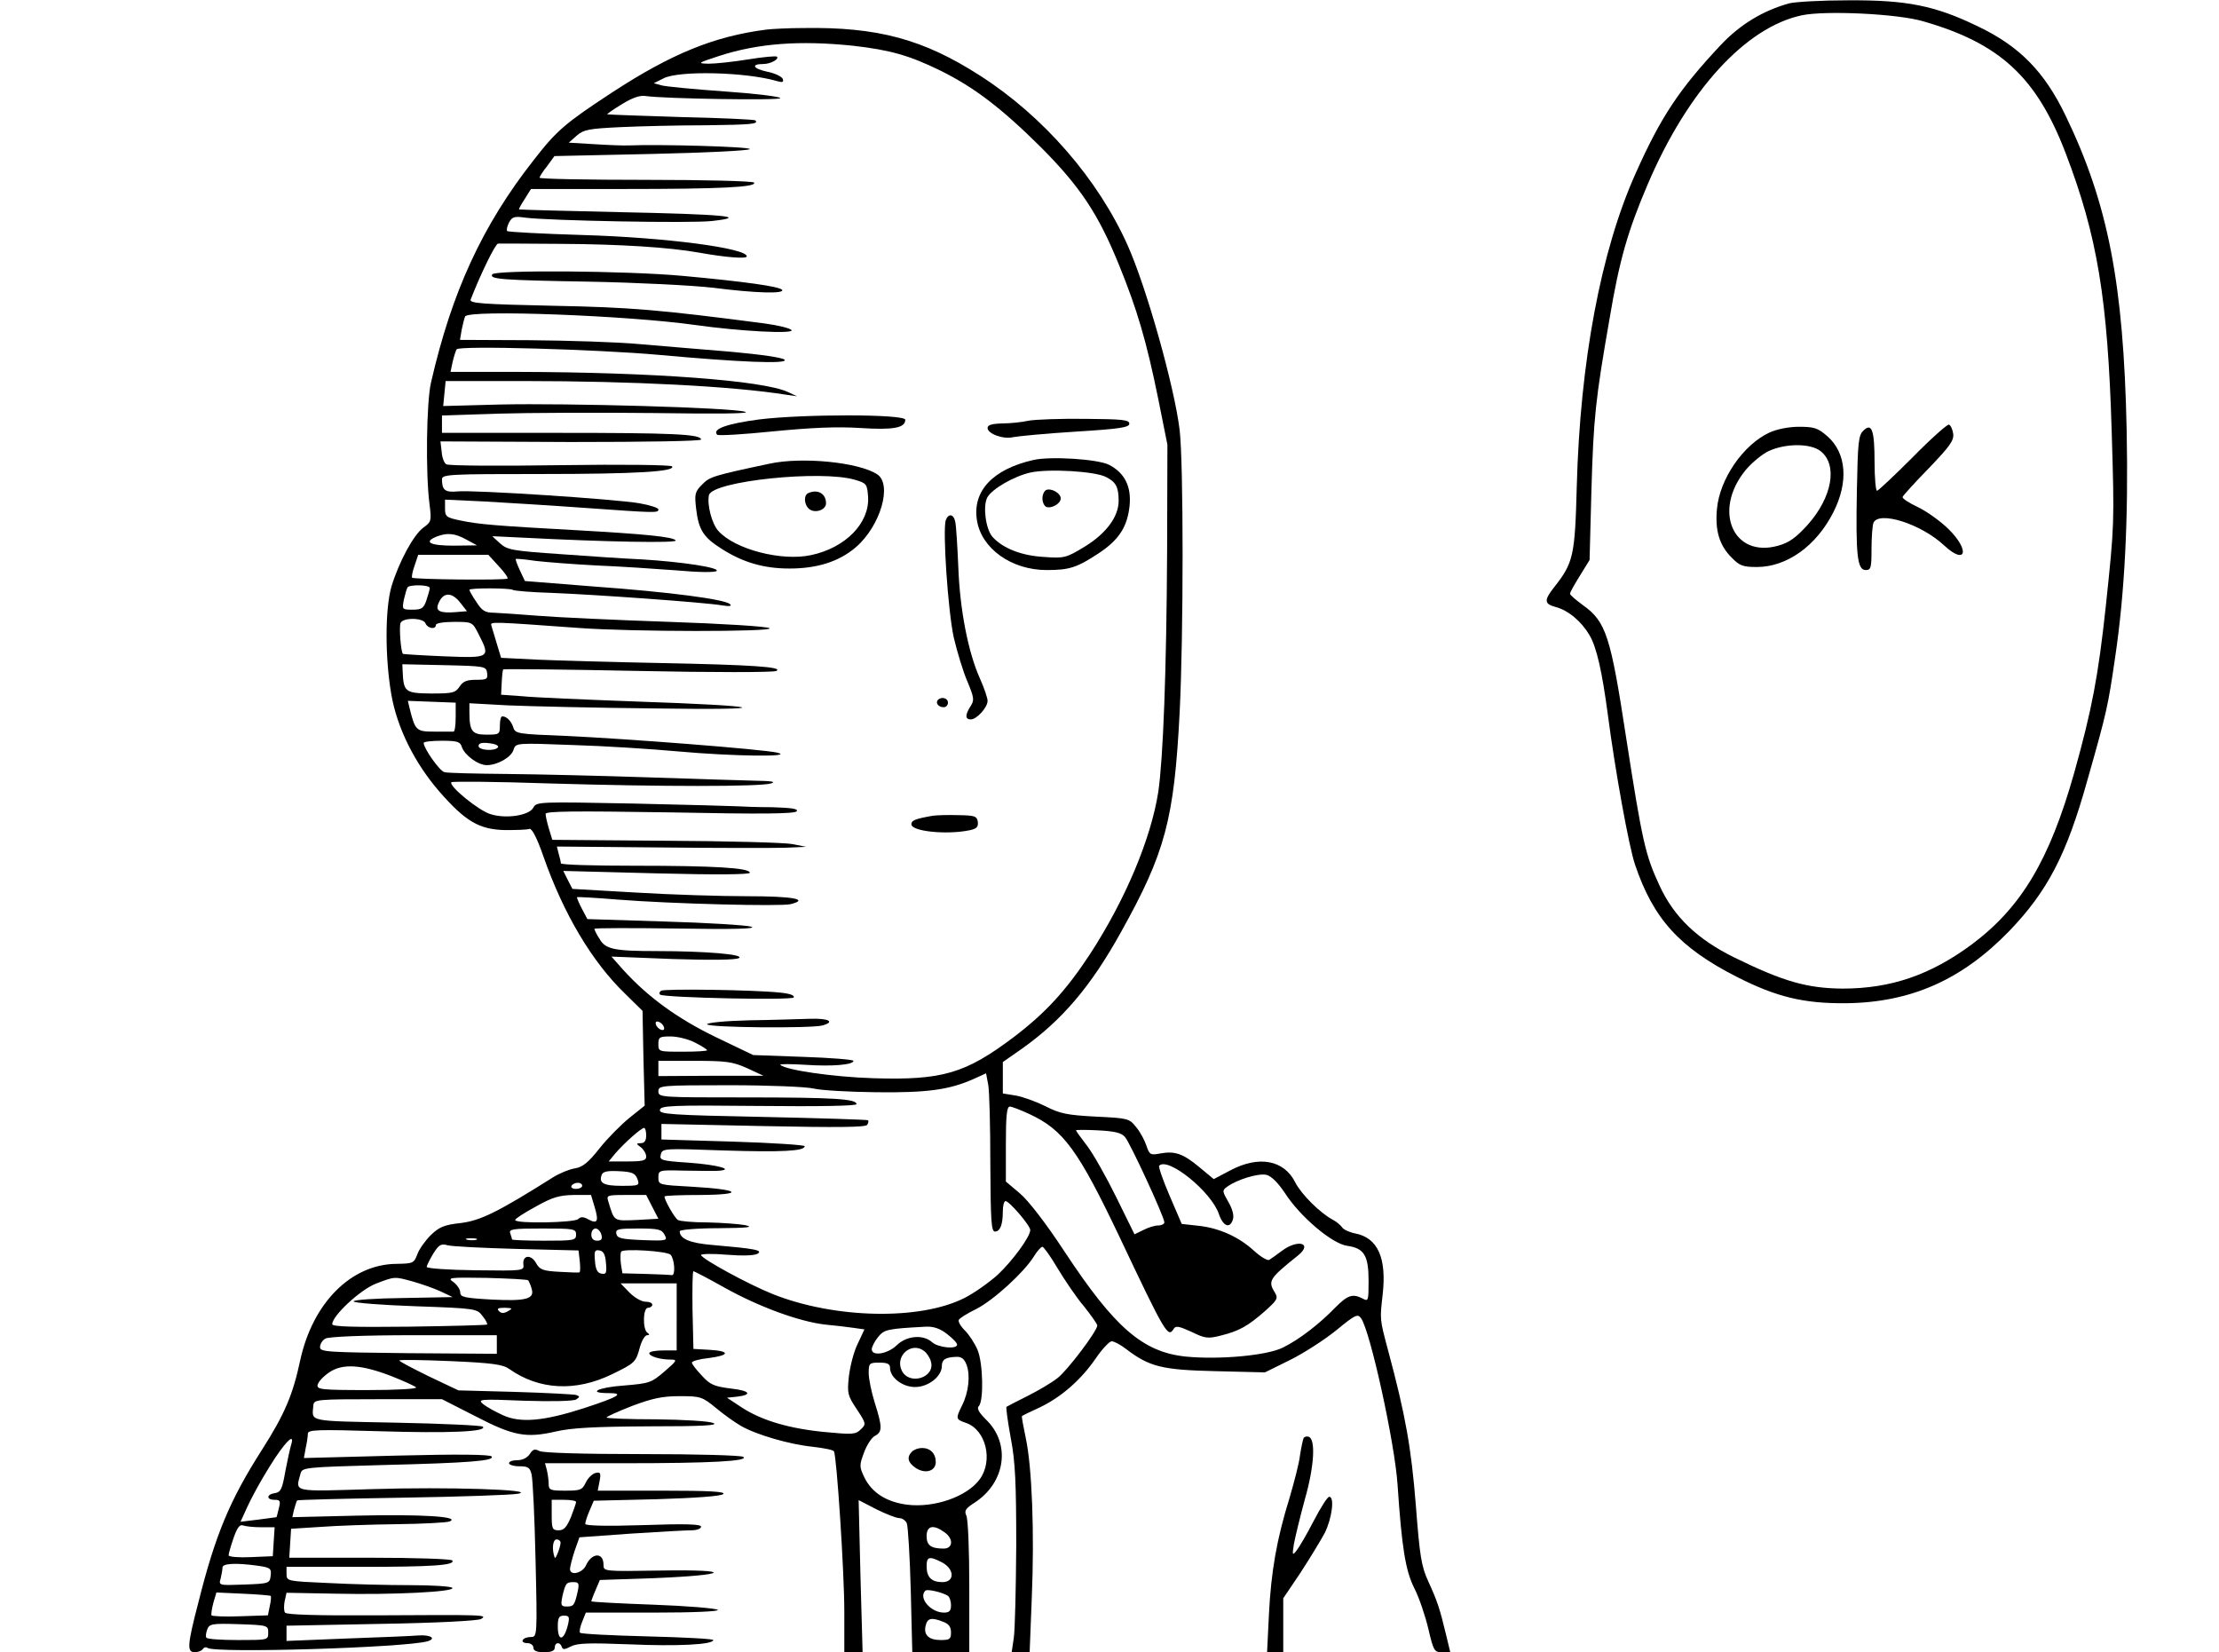 <?xml version="1.0" standalone="no"?>
<!DOCTYPE svg PUBLIC "-//W3C//DTD SVG 20010904//EN"
 "http://www.w3.org/TR/2001/REC-SVG-20010904/DTD/svg10.dtd">
<svg version="1.0" xmlns="http://www.w3.org/2000/svg"
 width="728pt" height="542pt" viewBox="0 0 728 542"
 preserveAspectRatio="xMidYMid meet">

<g transform="translate(0,542) scale(0.1,-0.1)"
fill="#000000" stroke="none">
<path d="M5870 5409 c-87 -24 -162 -70 -225 -137 -136 -145 -196 -235 -279
-421 -114 -254 -182 -617 -193 -1026 -6 -229 -11 -251 -74 -331 -34 -43 -33
-55 4 -65 42 -11 85 -47 112 -93 23 -39 41 -118 60 -261 24 -184 69 -432 89
-491 60 -178 146 -273 335 -369 130 -66 219 -87 356 -86 214 2 382 77 537 237
125 130 188 250 256 494 65 228 68 245 91 402 32 215 44 458 38 748 -10 480
-61 742 -200 1030 -69 144 -151 228 -287 293 -142 69 -234 87 -426 86 -88 0
-175 -5 -194 -10z m440 -59 c251 -72 371 -183 466 -430 105 -274 139 -479 152
-917 9 -299 9 -303 -19 -568 -25 -233 -46 -343 -104 -550 -81 -287 -174 -442
-336 -563 -135 -100 -265 -145 -424 -145 -116 1 -194 23 -355 102 -122 60
-199 134 -246 237 -46 99 -56 143 -109 484 -51 334 -66 381 -142 435 -23 17
-42 33 -42 37 -1 4 14 30 32 59 l32 52 6 226 c7 241 13 299 60 568 32 191 60
287 125 439 131 307 321 515 506 554 78 16 314 5 398 -20z"/>
<path d="M6275 3920 c-60 -60 -113 -110 -117 -110 -4 0 -8 42 -8 93 0 106 -9
132 -37 104 -16 -15 -18 -41 -21 -195 -4 -213 1 -262 29 -262 17 0 19 7 19 69
0 38 3 76 6 85 16 42 156 -2 232 -73 72 -67 86 -17 15 53 -25 25 -71 58 -100
72 -30 14 -53 29 -51 34 2 5 40 47 86 94 68 71 83 91 80 113 -2 14 -8 28 -14
30 -5 2 -59 -46 -119 -107z"/>
<path d="M5805 4001 c-86 -40 -163 -152 -172 -250 -7 -71 8 -121 49 -161 25
-26 37 -30 82 -30 98 0 195 69 251 180 50 99 43 194 -20 249 -31 27 -43 31
-93 31 -34 0 -73 -8 -97 -19z m168 -61 c57 -45 38 -151 -42 -241 -39 -43 -61
-59 -97 -69 -148 -42 -216 115 -107 248 20 24 55 53 77 63 56 25 136 25 169
-1z"/>
<path d="M2515 5323 c-172 -22 -312 -79 -508 -207 -152 -100 -180 -123 -256
-221 -169 -215 -269 -433 -337 -730 -15 -64 -18 -298 -5 -398 7 -55 6 -59 -19
-77 -33 -23 -82 -115 -106 -195 -21 -74 -21 -234 0 -354 19 -109 76 -223 156
-316 87 -100 132 -126 217 -128 37 0 74 1 80 4 8 2 25 -30 46 -91 66 -188 159
-345 268 -450 l57 -56 3 -156 4 -155 -50 -40 c-27 -22 -72 -67 -98 -100 -37
-47 -56 -62 -82 -66 -18 -3 -50 -16 -72 -30 -178 -112 -236 -141 -301 -149
-55 -6 -71 -13 -99 -40 -18 -18 -38 -46 -44 -63 -11 -29 -14 -30 -68 -31 -149
-1 -275 -128 -316 -316 -24 -113 -51 -177 -125 -293 -106 -166 -153 -278 -209
-501 -37 -142 -38 -164 -12 -164 11 0 23 5 26 10 4 6 11 8 16 4 29 -18 651 1
722 22 30 9 9 22 -31 19 -20 -2 -126 -6 -234 -10 l-198 -8 0 25 0 25 310 6
c180 3 317 10 328 16 23 14 14 14 -345 12 -194 -1 -294 2 -298 9 -4 6 -4 23
-1 38 l6 27 163 -3 c189 -4 389 6 381 19 -3 5 -65 9 -138 9 -73 0 -194 3 -269
7 -135 6 -137 6 -137 30 l0 23 238 0 c240 0 316 5 306 21 -3 5 -124 9 -270 9
l-265 0 3 48 3 47 95 6 c52 4 165 8 250 9 85 1 164 5 175 9 38 16 -92 24 -307
19 l-209 -5 6 26 c4 14 8 27 10 29 2 2 158 6 347 9 188 3 359 9 378 13 65 13
-231 23 -481 15 -263 -8 -250 -11 -233 51 5 20 13 21 267 28 289 7 370 14 360
28 -3 7 -115 8 -311 3 l-305 -8 6 33 c4 18 7 39 7 47 0 13 32 14 233 8 227 -7
358 -2 341 15 -5 4 -133 10 -284 13 -297 6 -276 2 -272 57 2 19 9 20 212 20
l210 0 110 -56 c125 -65 167 -72 263 -50 52 12 126 16 305 17 178 0 231 3 212
11 -14 6 -97 11 -187 12 -90 0 -163 3 -163 6 0 3 38 20 84 38 67 25 99 32 156
32 68 0 74 -2 118 -38 26 -22 63 -48 82 -59 49 -29 159 -61 236 -69 35 -4 67
-10 70 -15 9 -15 34 -395 34 -526 l0 -133 30 0 30 0 -7 249 -6 250 58 -30 c32
-16 66 -29 75 -29 10 0 21 -8 25 -17 4 -10 10 -109 13 -220 l5 -203 93 0 94 0
0 216 c0 118 -4 223 -10 233 -7 15 -2 23 28 42 101 66 119 193 37 272 -24 24
-31 37 -24 44 17 17 14 143 -4 185 -9 21 -27 49 -42 64 -14 14 -23 30 -19 35
3 5 28 21 57 35 57 29 156 120 188 171 11 18 24 33 29 33 4 0 27 -32 50 -71
23 -38 61 -95 86 -124 24 -30 44 -59 44 -63 0 -18 -99 -149 -131 -173 -19 -15
-63 -41 -99 -59 -36 -18 -67 -34 -68 -35 -2 -2 4 -48 14 -102 15 -78 18 -149
18 -353 -1 -140 -4 -276 -8 -303 l-7 -47 29 0 30 0 7 178 c9 211 1 430 -20
526 -8 38 -14 70 -12 71 1 1 27 14 58 28 71 34 135 90 184 161 21 31 45 56 52
56 8 0 29 -11 47 -25 77 -59 119 -69 294 -73 l162 -4 83 41 c46 23 114 67 152
98 61 50 69 54 80 39 30 -40 111 -410 120 -546 14 -208 26 -282 55 -340 16
-31 36 -91 46 -133 17 -73 20 -77 45 -77 l27 0 -14 58 c-20 84 -29 111 -58
174 -23 50 -28 82 -41 250 -15 189 -34 296 -91 508 -28 105 -27 101 -18 182
14 122 -16 188 -91 202 -19 4 -38 13 -42 20 -5 7 -19 19 -31 25 -41 22 -103
83 -123 123 -37 73 -119 88 -212 39 l-55 -29 -47 39 c-54 45 -81 54 -129 45
-32 -6 -35 -4 -45 26 -6 18 -21 46 -34 61 -22 28 -27 29 -132 34 -95 5 -118
10 -165 34 -30 15 -74 31 -97 35 l-43 7 0 51 0 52 63 44 c131 93 226 204 325
383 145 260 174 369 192 718 13 255 13 822 0 929 -17 141 -108 465 -170 604
-97 218 -277 425 -485 558 -185 119 -335 160 -580 156 -49 0 -103 -3 -120 -5z
m283 -53 c123 -14 186 -32 288 -82 111 -55 200 -123 330 -252 128 -129 187
-217 256 -387 58 -143 89 -246 128 -438 l30 -150 -1 -348 c-2 -397 -13 -681
-29 -791 -24 -153 -107 -352 -224 -532 -79 -120 -146 -193 -250 -272 -159
-120 -235 -142 -461 -135 -132 4 -289 27 -305 44 -3 3 34 3 82 0 88 -6 158 0
158 13 0 4 -74 10 -164 13 l-165 6 -123 59 c-126 61 -222 131 -303 220 l-39
44 201 -8 c126 -4 206 -3 217 3 21 12 -109 23 -268 23 -141 0 -170 6 -189 40
-10 15 -17 30 -17 33 0 3 123 3 273 1 181 -3 262 -1 242 6 -16 5 -144 13 -284
17 l-254 8 -18 34 c-10 19 -17 36 -16 38 2 1 61 -2 133 -8 176 -14 536 -23
568 -15 63 16 6 26 -142 26 -86 0 -251 5 -365 12 l-209 12 -15 29 -15 30 306
-8 c196 -5 306 -4 306 2 0 16 -117 23 -377 23 -134 0 -243 3 -243 8 0 4 -3 18
-7 31 l-6 24 339 -3 c186 -2 371 -2 409 -1 l70 3 -45 9 c-25 5 -212 10 -417
11 l-371 3 -11 36 c-6 20 -11 42 -11 49 0 9 89 10 409 5 301 -6 410 -5 415 4
5 8 -18 11 -81 13 -48 0 -99 2 -113 3 -14 1 -168 5 -342 9 -308 6 -318 6 -328
-13 -13 -26 -89 -38 -140 -22 -39 11 -140 94 -129 105 3 3 147 2 320 -4 366
-11 693 -11 729 0 17 6 1 8 -55 9 -44 1 -201 6 -350 11 -148 5 -355 10 -460
11 -104 1 -198 3 -207 6 -16 4 -68 78 -68 96 0 4 27 7 59 7 51 0 61 -3 66 -20
9 -27 53 -60 82 -60 35 0 81 26 88 51 7 22 9 22 194 15 102 -3 258 -13 346
-21 176 -16 386 -19 325 -4 -47 11 -496 46 -697 55 -154 6 -163 7 -169 28 -7
21 -22 36 -36 36 -5 0 -8 -13 -8 -30 0 -29 -2 -30 -44 -30 -47 0 -56 11 -56
74 l0 29 128 -7 c70 -3 285 -8 477 -10 414 -6 378 8 -65 23 -162 6 -327 13
-366 17 l-70 5 2 40 c1 22 3 41 5 43 2 2 201 0 443 -5 241 -5 445 -5 453 0 24
13 -78 20 -383 26 -154 3 -333 8 -400 11 l-120 6 -14 46 c-8 26 -16 53 -18 60
-4 13 -3 13 287 -8 175 -13 638 -13 626 -1 -6 6 -154 15 -330 21 -176 6 -369
15 -430 20 -60 5 -126 9 -145 10 -29 0 -39 7 -57 35 -13 19 -23 37 -23 40 0 7
135 6 142 0 3 -3 61 -8 129 -10 133 -5 501 -31 559 -41 23 -4 32 -2 25 4 -16
16 -198 40 -447 58 l-226 18 -16 34 c-9 19 -15 36 -14 38 2 2 31 -1 65 -6 34
-4 124 -11 200 -15 76 -3 194 -11 261 -16 77 -7 128 -7 133 -2 11 11 -114 30
-246 38 -49 2 -168 10 -264 17 -160 11 -176 14 -200 35 l-26 24 105 -5 c271
-14 502 -18 497 -9 -8 12 -100 21 -332 34 -255 14 -315 19 -372 31 -49 10 -53
13 -53 40 l0 29 128 -6 c70 -4 218 -13 329 -21 238 -17 243 -17 243 -5 0 5
-28 14 -62 20 -82 14 -543 44 -596 39 -42 -4 -52 4 -52 40 0 16 28 17 323 17
315 0 443 8 432 25 -3 5 -162 7 -368 4 -199 -3 -367 -2 -373 3 -7 4 -14 23
-15 41 l-4 34 428 -2 c248 0 427 3 427 8 0 18 -95 22 -471 22 l-379 0 0 28 0
29 182 6 c101 3 331 4 513 2 210 -3 319 -2 300 4 -43 14 -587 29 -805 24
l-186 -5 4 41 4 41 257 0 c357 0 686 -17 861 -45 l35 -5 -30 14 c-81 38 -444
65 -883 66 l-224 0 7 33 c4 17 10 36 13 41 7 13 461 0 662 -18 263 -24 427
-31 414 -16 -7 7 -77 17 -175 26 -90 7 -225 19 -299 25 -74 7 -238 12 -363 13
l-228 1 6 35 c4 19 9 38 11 42 14 23 534 3 754 -28 149 -21 325 -30 317 -17
-4 6 -44 16 -89 22 -345 45 -438 53 -696 58 -229 5 -272 8 -268 20 33 85 81
183 90 184 6 0 99 0 206 -1 191 -1 355 -11 455 -29 83 -15 155 -21 155 -12 0
27 -266 62 -537 70 -134 4 -246 10 -249 13 -3 4 0 16 6 28 10 19 18 21 53 16
77 -10 544 -19 613 -11 125 14 39 22 -301 29 -181 4 -330 8 -332 9 -1 2 7 17
19 35 l20 32 308 0 c313 0 434 6 424 21 -3 5 -162 9 -355 9 -192 0 -349 3
-349 7 0 3 11 21 25 38 l24 33 321 7 c176 4 320 11 320 16 0 8 -297 16 -395
12 -16 -1 -68 1 -115 4 l-84 5 26 23 c23 20 40 23 145 28 65 3 190 6 278 6
151 2 175 4 163 16 -2 3 -112 8 -244 11 -131 4 -240 8 -242 9 -1 1 20 16 48
33 34 21 59 30 78 27 60 -9 442 -15 442 -7 0 5 -82 15 -182 22 -100 7 -194 16
-208 20 l-25 7 32 16 c50 26 269 21 372 -9 18 -5 23 -4 19 7 -3 8 -26 19 -52
24 -46 10 -53 25 -12 25 24 0 53 16 45 24 -3 3 -46 -1 -95 -9 -49 -8 -107 -14
-129 -14 -38 1 -37 2 33 25 129 42 264 52 440 34z m-1268 -1620 l35 -19 -77
-1 c-78 0 -100 12 -55 30 34 13 59 11 97 -10z m106 -87 c19 -20 32 -39 29 -41
-5 -6 -308 -3 -313 3 -2 2 1 20 8 39 l12 36 115 0 115 0 34 -37z m-226 -72 c0
-4 -5 -22 -11 -40 -9 -27 -16 -31 -46 -31 -34 0 -34 1 -28 33 4 17 9 35 12 40
6 10 73 9 73 -2z m100 -48 l22 -28 -37 -3 c-49 -4 -66 3 -58 25 15 41 44 43
73 6z m-114 -68 c7 -17 34 -21 34 -5 0 6 27 10 60 10 59 0 60 0 80 -40 40 -78
38 -79 -112 -73 -73 3 -134 7 -136 8 -7 6 -13 88 -8 101 7 19 75 18 82 -1z
m202 -162 c3 -21 -1 -23 -36 -23 -30 0 -43 -5 -54 -22 -14 -21 -23 -23 -94
-23 -85 1 -90 5 -93 73 l-1 23 138 -3 c133 -3 137 -4 140 -25z m-103 -145 c0
-27 -3 -48 -7 -48 -5 0 -33 0 -63 0 -59 0 -63 3 -81 76 l-6 25 78 -3 79 -3 0
-47z m139 -99 c-8 -14 -64 -11 -64 4 0 9 11 12 35 9 19 -2 32 -8 29 -13z m544
-918 c3 -8 -1 -12 -9 -9 -7 2 -15 10 -17 17 -3 8 1 12 9 9 7 -2 15 -10 17 -17z
m102 -51 c22 -11 40 -23 40 -25 0 -3 -36 -5 -80 -5 -79 0 -80 0 -80 25 0 23 4
25 40 25 23 0 59 -9 80 -20z m171 -84 l54 -25 -172 0 -173 -1 0 25 0 25 119 0
c104 0 125 -3 172 -24z m798 -313 c1 -184 3 -223 15 -223 17 0 26 22 26 66 0
19 4 34 9 34 12 0 81 -80 81 -95 0 -22 -58 -101 -107 -147 -28 -25 -77 -60
-109 -76 -146 -74 -426 -68 -629 13 -80 32 -234 116 -235 128 0 4 38 5 84 1
50 -4 90 -3 101 3 20 12 -10 17 -148 29 -73 6 -107 20 -107 45 0 5 57 10 128
10 95 1 117 3 87 10 -22 4 -78 8 -125 9 -47 0 -90 4 -96 8 -11 7 -44 65 -44
77 0 3 53 5 118 5 148 1 131 18 -27 27 -109 6 -111 6 -111 30 0 24 2 25 78 23
42 -1 93 -1 112 -1 67 3 7 20 -92 27 -89 6 -95 8 -90 27 5 20 10 20 206 13
193 -6 266 -2 266 14 0 4 -106 11 -235 15 l-235 7 0 26 0 25 334 -7 c245 -5
336 -4 341 4 4 6 5 13 3 15 -2 2 -157 7 -345 11 -304 6 -341 9 -338 23 2 14
35 16 324 13 199 -2 321 0 321 6 0 17 -73 22 -362 22 -281 0 -288 0 -288 20 0
19 7 20 233 20 127 0 252 -5 277 -11 25 -6 117 -11 205 -12 167 -2 239 8 318
43 l42 19 7 -37 c4 -20 7 -137 7 -259z m127 163 c113 -52 161 -118 298 -406
149 -315 158 -329 176 -300 7 12 17 10 59 -9 45 -22 54 -23 97 -12 60 15 88
31 144 80 40 36 44 42 33 60 -24 39 -20 46 76 123 49 40 -1 54 -53 15 -17 -13
-36 -26 -42 -30 -6 -3 -28 10 -50 30 -49 45 -114 75 -183 82 l-54 6 -40 93
c-22 51 -37 95 -34 98 29 30 172 -86 196 -159 14 -40 36 -49 46 -17 4 13 -2
35 -15 57 -20 35 -21 38 -4 50 33 24 103 45 129 39 16 -4 38 -26 60 -59 50
-78 156 -168 206 -174 55 -8 69 -32 69 -116 0 -64 -1 -67 -19 -57 -33 17 -49
12 -89 -28 -52 -54 -119 -106 -172 -132 -52 -27 -212 -41 -321 -30 -140 15
-232 95 -395 342 -63 96 -121 171 -149 194 l-45 38 0 123 c0 92 3 123 13 123
6 0 35 -11 63 -24z m-1256 -71 c0 -17 -6 -25 -17 -25 -17 -1 -17 -1 0 -14 9
-7 17 -21 17 -30 0 -13 -11 -16 -62 -16 l-61 0 23 28 c32 36 83 81 93 82 4 0
7 -11 7 -25z m1571 -5 c17 -20 129 -262 129 -280 0 -5 -9 -10 -20 -10 -12 0
-34 -7 -49 -15 l-29 -14 -60 122 c-33 67 -76 143 -96 169 -20 26 -36 48 -36
50 0 2 33 2 73 0 55 -3 76 -8 88 -22z m-1600 -137 c8 -22 6 -23 -51 -23 -60 0
-76 9 -66 36 4 11 19 14 57 12 43 -2 53 -7 60 -25z m-181 -23 c0 -5 -9 -10
-21 -10 -11 0 -17 5 -14 10 3 6 13 10 21 10 8 0 14 -4 14 -10z m41 -70 c14
-47 9 -56 -21 -40 -16 9 -25 9 -33 1 -12 -12 -207 -16 -207 -3 0 4 31 24 68
44 55 31 77 37 124 38 l57 0 12 -40z m189 1 l20 -39 -71 -4 c-77 -3 -73 -6
-93 60 -7 21 -5 22 58 22 l66 0 20 -39z m-250 -91 c0 -19 -7 -20 -105 -20 -58
0 -105 2 -105 4 0 2 -3 11 -6 20 -5 14 8 16 105 16 104 0 111 -1 111 -20z m83
0 c4 -15 0 -20 -14 -20 -12 0 -19 7 -19 20 0 11 6 20 14 20 7 0 16 -9 19 -20z
m207 0 c11 -20 9 -21 -72 -18 -70 3 -83 6 -86 21 -3 15 6 17 72 17 66 0 77 -3
86 -20z m-617 -17 c-7 -2 -21 -2 -30 0 -10 3 -4 5 12 5 17 0 24 -2 18 -5z
m134 -30 l201 -5 4 -34 c2 -20 2 -36 -1 -38 -3 -1 -34 0 -67 2 -53 3 -63 7
-75 28 -16 30 -45 27 -42 -3 3 -22 1 -22 -157 -20 -88 1 -160 6 -160 11 0 5
10 24 21 43 19 30 25 34 48 28 14 -4 117 -9 228 -12z m291 -46 c3 -33 1 -38
-15 -35 -13 2 -19 14 -21 41 -3 33 -1 38 15 35 13 -2 19 -14 21 -41z m212 27
c13 -14 17 -69 4 -67 -6 1 -45 3 -86 4 l-76 2 -5 31 c-2 17 -2 35 1 40 6 11
150 2 162 -10z m177 -108 c115 -64 245 -111 329 -121 32 -3 75 -8 95 -11 l35
-5 -22 -47 c-13 -26 -25 -74 -29 -107 -6 -56 -4 -63 26 -108 31 -47 31 -49 13
-66 -17 -17 -29 -17 -114 -9 -119 11 -210 38 -275 80 l-50 33 30 3 c55 6 47
20 -17 27 -54 7 -68 12 -95 42 -18 19 -33 38 -33 43 0 5 25 12 55 15 70 9 71
23 3 27 l-53 3 -3 128 c-1 70 0 127 3 127 2 0 49 -24 102 -54z m-1022 20 c28
-8 68 -22 90 -32 l40 -19 -162 -3 c-90 -1 -163 -6 -163 -11 0 -5 91 -12 203
-16 199 -7 202 -8 220 -32 11 -13 17 -26 15 -28 -2 -2 -117 -5 -256 -7 -184
-2 -252 0 -252 8 0 28 92 113 143 133 63 24 60 24 122 7z m378 4 c2 -3 8 -15
11 -27 11 -34 -17 -42 -132 -36 -88 5 -102 8 -102 23 0 10 -10 25 -22 34 -22
15 -15 16 109 14 72 -2 133 -5 136 -8z m487 -120 l0 -110 -45 0 c-25 0 -45 -4
-45 -9 0 -10 35 -21 70 -21 23 0 22 -3 -20 -39 -43 -37 -49 -39 -132 -46 -86
-6 -124 -25 -51 -25 53 0 33 -12 -80 -49 -133 -43 -210 -50 -268 -23 -24 11
-53 27 -64 36 -19 16 -11 17 135 11 93 -3 161 -1 170 4 13 9 13 10 0 15 -8 2
-98 7 -200 10 l-186 5 -97 46 c-53 26 -97 49 -97 52 0 3 75 2 168 -2 138 -6
172 -11 193 -26 98 -69 218 -75 337 -17 76 37 78 39 92 91 6 20 16 37 23 37 8
0 9 3 1 8 -16 11 -15 82 2 82 8 0 14 5 14 10 0 6 -10 10 -23 10 -13 0 -36 14
-52 30 l-29 30 92 0 92 0 0 -110z m-553 19 c-14 -8 -22 -8 -30 0 -8 8 -3 11
19 11 25 -1 27 -2 11 -11z m1440 -75 c18 -14 33 -29 33 -35 0 -16 -62 -10 -82
8 -29 26 -83 22 -116 -10 -30 -29 -82 -37 -82 -13 0 7 9 25 20 39 21 26 29 28
159 35 23 1 45 -6 68 -24z m-1477 -35 l0 -30 -290 2 c-270 3 -290 4 -290 20 0
10 8 23 18 28 10 6 123 11 290 11 l272 0 0 -31z m1402 -21 c9 -7 19 -22 22
-34 16 -53 -72 -81 -96 -29 -22 48 33 95 74 63z m139 -45 c13 -34 7 -91 -15
-134 -21 -43 -21 -45 14 -57 65 -23 89 -124 44 -185 -42 -57 -149 -94 -238
-83 -68 9 -115 39 -140 89 -17 36 -17 40 -1 83 9 24 25 49 36 54 24 13 24 29
-1 108 -11 35 -20 79 -20 98 0 32 2 34 35 34 26 0 35 -4 35 -17 0 -32 41 -63
82 -63 44 0 88 35 88 69 0 21 12 29 48 30 16 1 26 -7 33 -26z m-1885 -38 c38
-15 73 -31 79 -36 5 -5 -62 -9 -159 -9 -153 0 -167 2 -164 17 2 10 19 28 38
41 44 30 106 26 206 -13z m-331 -225 c-3 -10 -12 -50 -19 -87 -10 -58 -15 -68
-34 -71 -28 -4 -29 -22 -1 -22 18 0 20 -4 14 -27 -4 -16 -7 -29 -8 -30 -1 0
-28 -4 -60 -8 l-58 -7 13 28 c23 53 60 119 101 182 41 61 64 80 52 42z m-99
-270 l45 0 -3 -47 -3 -48 -72 -3 c-40 -2 -73 1 -73 6 0 5 7 30 16 56 12 34 20
46 31 42 8 -3 35 -6 59 -6z m2242 -16 c31 -21 29 -54 -2 -54 -42 0 -56 11 -56
41 0 34 22 39 58 13z m-8 -99 c42 -22 43 -65 2 -65 -36 0 -52 16 -52 52 0 32
9 34 50 13z m-2246 -11 c43 -6 47 -9 44 -33 -3 -25 -5 -26 -87 -29 -83 -3 -84
-3 -77 20 3 13 6 29 6 36 0 13 41 16 114 6z m2266 -99 c5 -3 10 -17 10 -31 0
-18 -5 -24 -23 -24 -44 0 -85 49 -61 72 6 6 55 -5 74 -17z m-2222 0 c2 -2 1
-17 -3 -34 l-6 -30 -91 -3 c-49 -2 -92 0 -94 3 -2 3 1 22 6 41 l10 34 87 -4
c49 -2 90 -6 91 -7z m2206 -85 c19 -7 26 -17 26 -35 0 -22 -4 -25 -34 -25 -39
0 -57 17 -49 48 6 24 19 27 57 12z m-2214 -36 c0 -24 -1 -24 -99 -24 -55 0
-102 3 -104 8 -3 4 -1 16 3 27 7 18 15 20 104 17 94 -3 96 -4 96 -28z"/>
<path d="M1615 4520 c-10 -16 29 -19 320 -24 154 -3 336 -12 405 -20 141 -18
234 -20 226 -7 -7 11 -120 27 -326 46 -186 17 -615 20 -625 5z"/>
<path d="M2490 4044 c-106 -14 -155 -32 -137 -50 3 -4 86 1 184 11 123 12 209
16 285 11 108 -7 148 0 148 27 0 19 -336 19 -480 1z"/>
<path d="M3375 4040 c-22 -5 -61 -9 -87 -9 -34 -1 -48 -5 -48 -15 0 -19 52
-38 84 -30 15 3 107 12 204 18 146 9 177 14 177 26 0 13 -23 15 -145 16 -80 1
-163 -2 -185 -6z"/>
<path d="M3390 3911 c-132 -30 -200 -101 -185 -197 14 -93 113 -164 229 -164
75 0 99 8 172 56 66 44 93 87 100 156 6 63 -17 107 -67 133 -36 19 -193 29
-249 16z m239 -56 c32 -16 41 -33 41 -78 0 -52 -41 -107 -111 -150 -61 -37
-67 -39 -134 -34 -73 4 -135 28 -169 66 -22 25 -32 100 -17 129 15 28 88 70
142 82 60 13 213 4 248 -15z"/>
<path d="M3433 3813 c-7 -3 -13 -15 -13 -28 0 -13 6 -25 13 -28 17 -6 47 11
47 28 0 17 -30 34 -47 28z"/>
<path d="M2525 3899 c-184 -39 -197 -43 -221 -68 -24 -24 -26 -31 -20 -81 8
-68 24 -93 83 -130 70 -45 139 -65 223 -65 92 0 163 23 218 70 81 70 120 206
70 239 -61 40 -247 58 -353 35z m280 -53 c38 -11 40 -14 43 -56 5 -86 -74
-167 -187 -191 -97 -21 -250 19 -304 79 -22 24 -38 88 -31 118 12 46 369 83
479 50z"/>
<path d="M2653 3803 c-17 -6 -16 -38 2 -53 19 -15 55 -3 55 19 0 31 -26 47
-57 34z"/>
<path d="M3103 3714 c-11 -30 7 -298 26 -385 11 -47 31 -113 45 -145 22 -53
23 -61 10 -81 -18 -28 -18 -43 1 -43 19 0 55 39 55 61 0 9 -11 42 -25 73 -39
87 -66 227 -71 366 -3 69 -7 135 -10 148 -5 26 -22 29 -31 6z"/>
<path d="M3077 3124 c-9 -10 2 -24 19 -24 8 0 14 7 14 15 0 15 -21 21 -33 9z"/>
<path d="M3060 2744 c-57 -10 -70 -15 -70 -28 0 -23 113 -35 189 -20 25 5 31
11 29 28 -3 19 -10 21 -63 22 -33 1 -71 0 -85 -2z"/>
<path d="M2169 2170 c-6 -4 -7 -10 -3 -13 19 -10 432 -19 438 -9 4 7 -14 13
-46 16 -87 9 -377 13 -389 6z"/>
<path d="M2458 2073 c-81 -2 -138 -8 -138 -13 0 -11 339 -14 378 -4 43 12 21
24 -40 22 -35 -1 -125 -4 -200 -5z"/>
<path d="M2992 658 c-18 -18 -14 -36 13 -54 31 -20 65 -10 65 20 0 28 -18 46
-45 46 -12 0 -26 -5 -33 -12z"/>
<path d="M4277 703 c-2 -4 -8 -30 -12 -57 -3 -27 -20 -91 -35 -142 -41 -132
-60 -239 -67 -381 l-6 -123 26 0 27 0 0 88 0 89 56 83 c30 46 66 105 80 131
24 48 33 119 15 119 -6 0 -28 -35 -51 -79 -22 -43 -48 -87 -56 -97 -14 -18
-15 -16 -9 21 4 22 20 88 36 147 31 108 36 198 12 205 -6 2 -13 0 -16 -4z"/>
<path d="M1738 650 c-8 -12 -24 -20 -40 -20 -16 0 -28 -4 -28 -10 0 -5 15 -10
34 -10 28 0 35 -4 40 -27 4 -16 10 -142 13 -280 6 -251 5 -253 -15 -253 -12 0
-24 -4 -27 -10 -3 -5 3 -10 14 -10 12 0 21 -7 21 -15 0 -10 11 -15 35 -15 24
0 35 5 35 15 0 18 17 20 23 3 3 -10 9 -10 30 1 21 11 59 12 190 7 160 -7 277
-1 277 14 0 4 -97 9 -216 12 -118 3 -218 8 -221 12 -3 3 0 19 7 36 l12 30 221
0 c135 0 217 4 212 9 -6 5 -101 13 -212 17 -112 4 -203 9 -203 11 0 2 6 19 14
37 l14 33 177 6 c249 10 266 29 23 25 -188 -3 -188 -3 -188 19 0 42 -39 40
-58 -3 -12 -25 -52 -34 -52 -11 0 7 7 34 15 59 l16 45 167 12 c92 6 182 11
200 11 18 0 32 5 32 12 0 8 -49 10 -190 5 -122 -4 -190 -2 -190 4 0 5 6 25 14
43 l14 33 207 5 c130 4 211 10 218 17 8 8 -47 11 -201 11 l-211 0 6 31 c5 27
3 31 -13 27 -10 -2 -25 -16 -32 -31 -12 -25 -18 -27 -68 -27 -49 0 -54 2 -54
23 0 12 -3 32 -6 45 l-6 22 263 0 c280 0 409 7 387 21 -7 5 -156 9 -331 9
-198 0 -326 4 -337 10 -16 8 -22 6 -32 -10z m152 -157 c0 -4 -8 -27 -17 -50
-14 -33 -23 -43 -40 -43 -21 0 -23 5 -23 50 l0 50 40 0 c22 0 40 -3 40 -7z
m-51 -135 c-1 -16 -17 -55 -19 -48 -10 26 -7 60 6 60 8 0 14 -6 13 -12z m56
-160 c-10 -44 -13 -48 -36 -48 -18 0 -20 4 -14 33 10 43 13 47 36 47 18 0 20
-4 14 -32z m-31 -105 c-13 -56 -34 -60 -34 -8 0 28 4 35 20 35 17 0 19 -4 14
-27z"/>
</g>
</svg>
